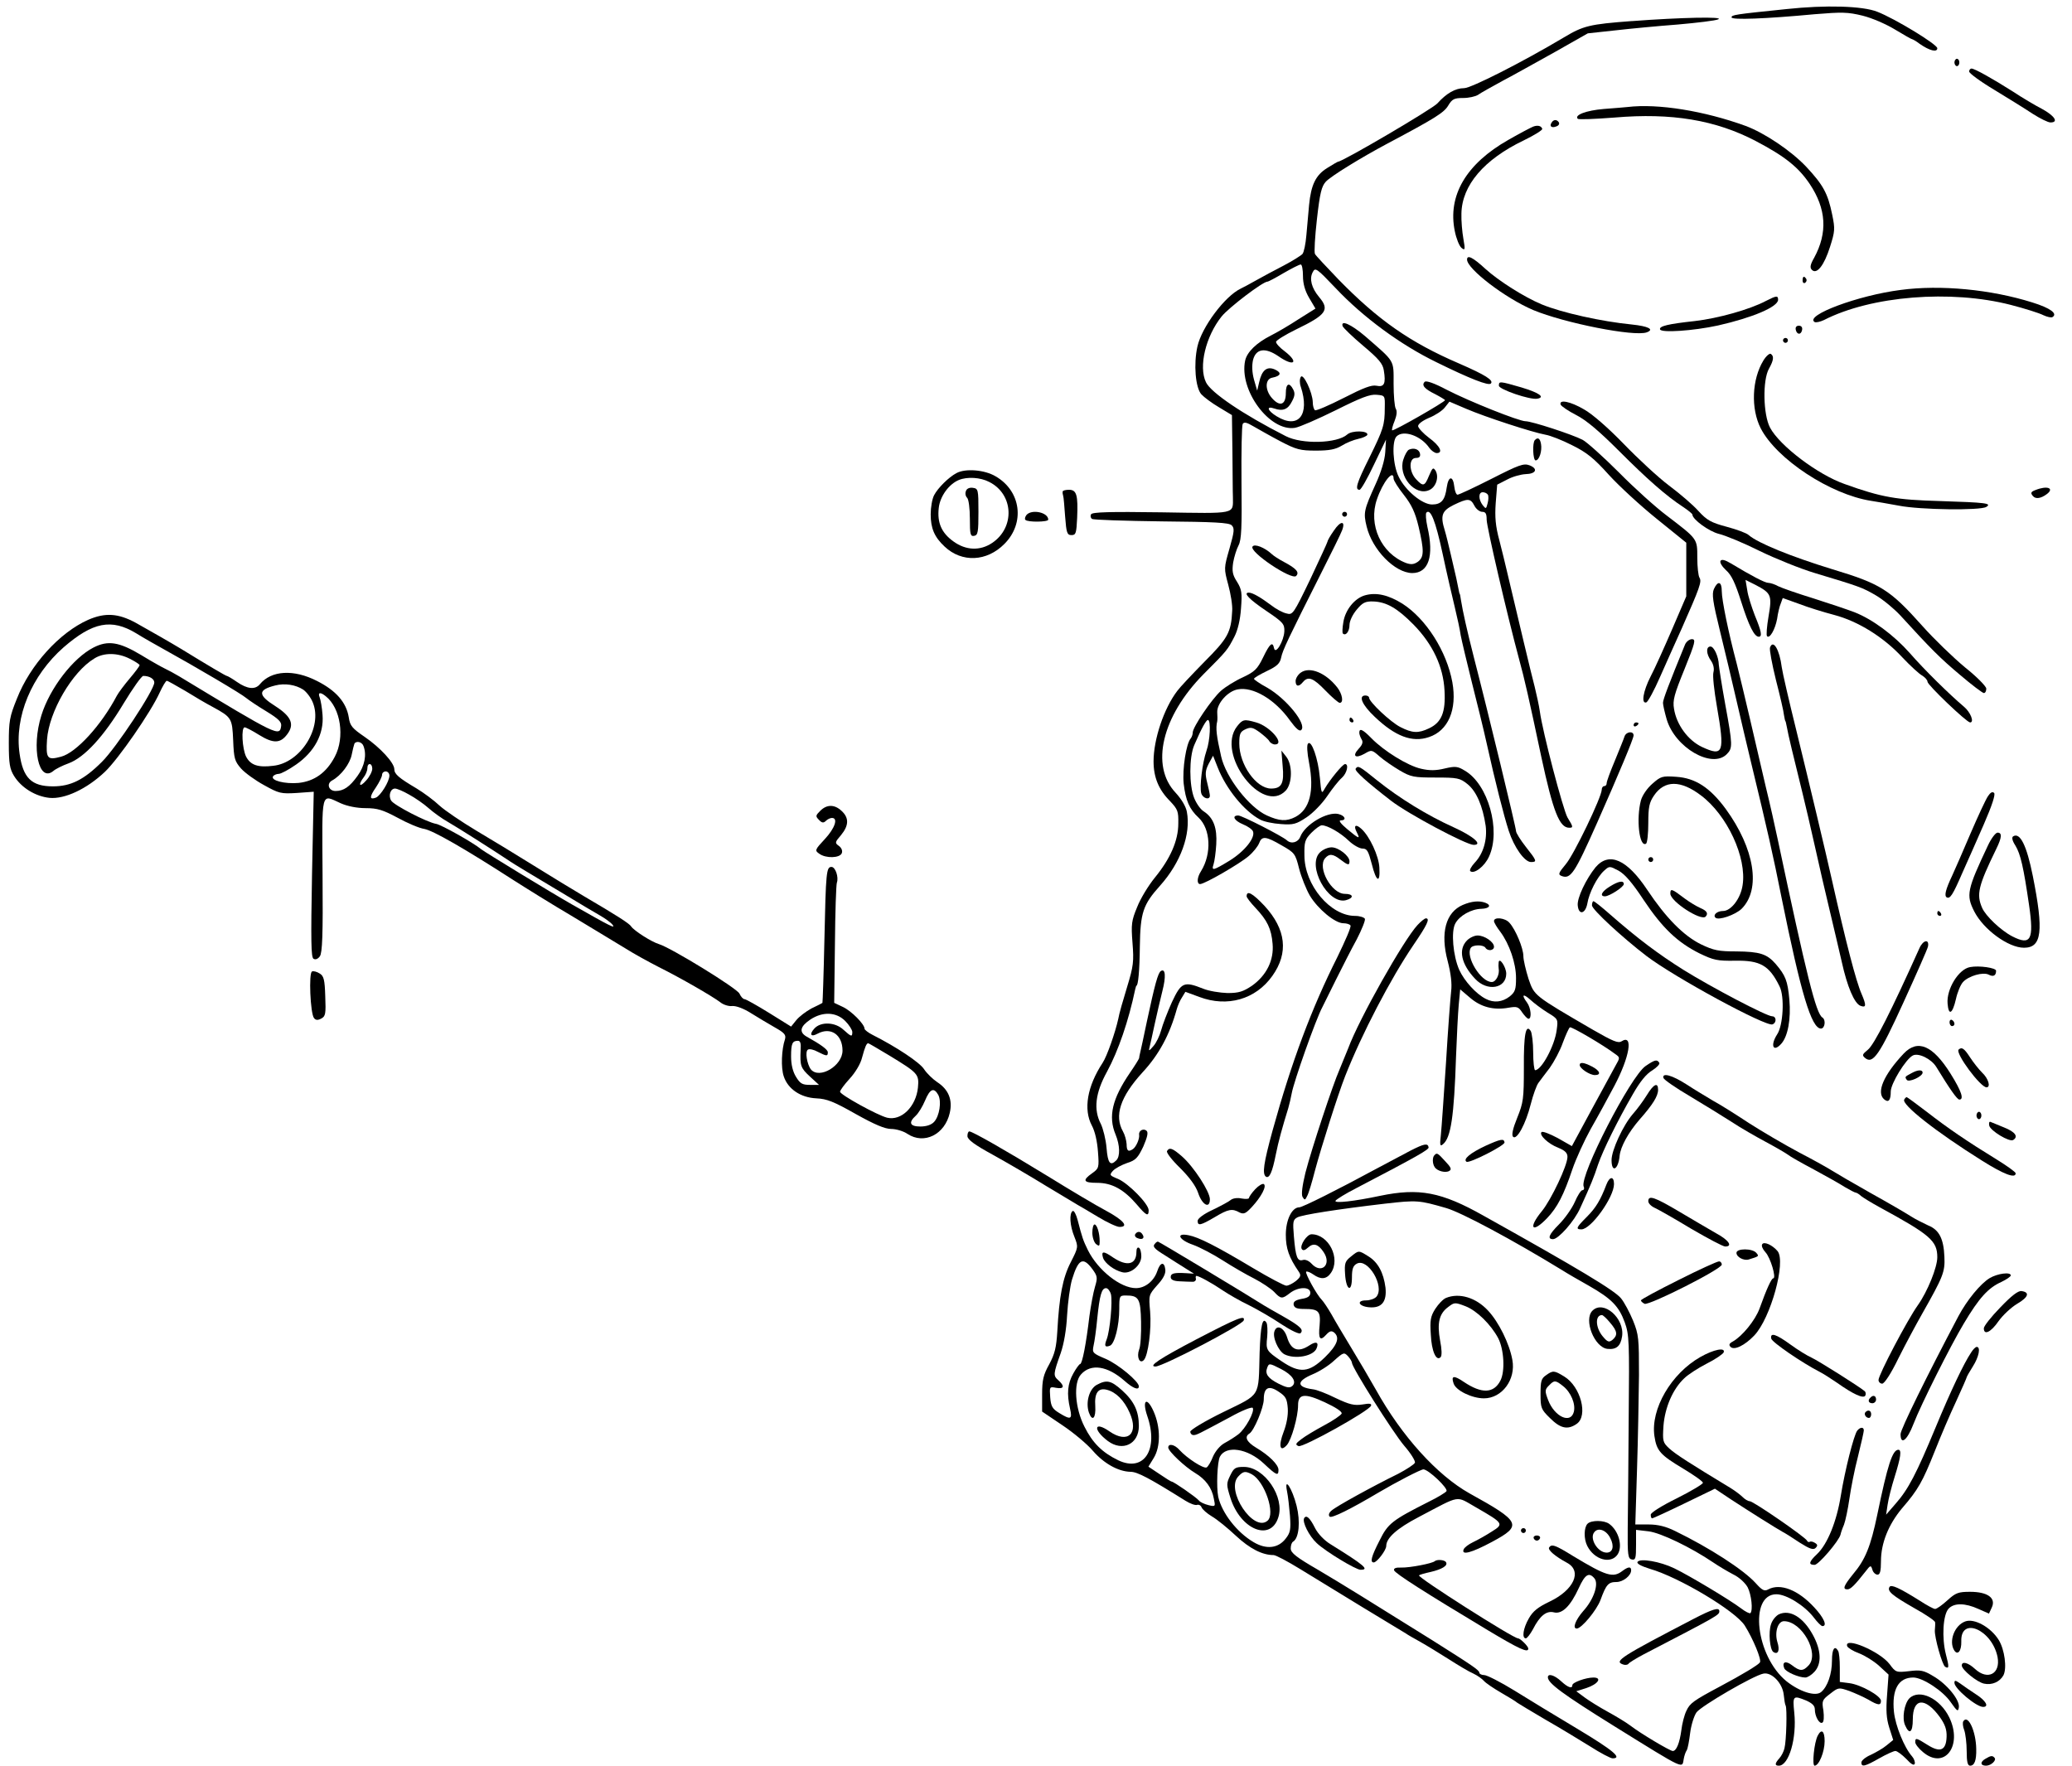 <?xml version="1.0" standalone="no"?>
<!DOCTYPE svg PUBLIC "-//W3C//DTD SVG 20010904//EN"
 "http://www.w3.org/TR/2001/REC-SVG-20010904/DTD/svg10.dtd">
<svg version="1.0" xmlns="http://www.w3.org/2000/svg"
 width="846pt" height="721pt" viewBox="0 0 846 721"
 preserveAspectRatio="xMidYMid meet">
<g transform="translate(0,721) scale(0.1,-0.1)"
fill="#000000" stroke="none">
<path d="M7295 7173 c-216 -22 -225 -24 -225 -34 0 -11 138 -6 340 13 110 9
134 9 195 -6 40 -10 97 -35 133 -57 35 -21 66 -39 69 -39 2 0 17 -8 31 -19 40
-28 72 -36 72 -18 0 16 -175 122 -245 149 -60 24 -212 28 -370 11z"/>
<path d="M6663 7124 c-173 -13 -198 -19 -278 -67 -173 -103 -379 -207 -407
-207 -36 0 -72 -21 -109 -62 -19 -22 -387 -238 -405 -238 -2 0 -23 -12 -45
-26 -47 -29 -66 -69 -74 -151 -3 -32 -8 -87 -11 -123 -3 -36 -10 -70 -16 -77
-5 -6 -40 -28 -76 -47 -37 -19 -87 -46 -112 -60 -25 -14 -54 -30 -65 -35 -64
-31 -158 -156 -176 -236 -16 -72 -8 -168 16 -195 11 -12 43 -36 72 -53 l53
-32 2 -150 c1 -82 1 -166 2 -185 0 -71 18 -67 -292 -62 -210 3 -282 1 -287 -8
-4 -7 -2 -15 4 -19 6 -4 134 -8 284 -10 215 -2 275 -5 286 -16 12 -12 11 -25
-9 -95 -23 -80 -23 -81 -5 -148 10 -37 18 -85 16 -107 -4 -87 -18 -112 -114
-208 -51 -52 -100 -104 -110 -118 -55 -72 -97 -198 -97 -288 0 -65 21 -116 67
-162 32 -34 35 -42 34 -92 0 -70 -33 -144 -96 -221 -26 -32 -59 -86 -72 -120
-23 -55 -25 -70 -19 -146 6 -76 4 -95 -22 -180 -16 -52 -33 -111 -36 -130 -12
-55 -46 -153 -64 -180 -63 -96 -79 -190 -44 -256 13 -24 22 -65 25 -107 5 -65
4 -68 -24 -88 -41 -29 -36 -39 21 -39 60 0 109 -27 162 -89 38 -45 48 -50 48
-23 0 26 -83 110 -125 128 -35 14 -36 16 -21 33 9 10 35 24 58 32 35 11 44 21
66 67 16 37 21 57 14 64 -12 12 -33 2 -31 -15 3 -16 -12 -50 -25 -59 -19 -13
-26 -8 -26 20 -1 15 -7 38 -15 52 -36 64 -11 141 79 240 68 73 112 155 141
260 4 14 13 35 21 47 l14 23 57 -21 c114 -43 230 -10 298 86 67 94 56 190 -32
286 -49 52 -73 65 -73 39 0 -5 16 -26 36 -47 48 -51 65 -85 70 -147 6 -67 -25
-129 -84 -171 -36 -24 -53 -30 -100 -30 -31 1 -76 8 -100 18 -78 31 -89 26
-127 -55 -18 -40 -38 -92 -44 -115 -6 -22 -20 -52 -32 -65 -18 -21 -20 -21
-15 -3 3 11 12 54 21 95 9 41 23 101 31 133 15 58 13 94 -6 82 -12 -7 -25 -56
-57 -205 -13 -63 -26 -122 -28 -130 -2 -8 -4 -18 -4 -21 -1 -4 -17 -30 -37
-59 -73 -107 -90 -179 -59 -253 18 -44 19 -89 3 -105 -25 -25 -35 -12 -40 51
-3 35 -14 78 -23 97 -31 59 -23 127 25 214 46 85 88 207 115 336 2 8 4 15 5
15 7 0 13 60 14 160 2 139 13 171 83 249 84 94 126 210 109 301 -4 22 -22 52
-46 78 -104 110 -56 312 114 484 97 97 98 99 126 153 14 27 24 70 27 115 5 64
3 78 -16 109 -19 29 -21 44 -16 79 4 23 14 55 22 70 12 23 14 73 12 256 -1
125 1 233 5 240 6 9 17 6 44 -10 21 -12 70 -40 110 -61 65 -34 81 -38 145 -38
55 0 80 5 105 20 19 12 49 24 68 28 19 4 36 12 37 17 3 17 -63 18 -82 1 -41
-37 -185 -41 -251 -7 -175 89 -306 178 -326 220 -31 64 -1 188 64 269 29 36
168 142 187 142 4 0 34 16 66 35 33 19 64 35 70 35 5 0 9 -21 9 -47 0 -31 8
-60 25 -89 l26 -44 -70 -44 c-38 -25 -88 -54 -112 -66 -59 -30 -97 -67 -105
-102 -26 -121 100 -291 203 -275 19 3 94 36 167 72 102 51 140 66 167 63 34
-3 34 -3 33 -53 0 -71 -6 -88 -63 -204 -52 -104 -60 -131 -40 -131 6 0 32 46
59 103 l49 102 -3 -51 c-2 -33 -17 -82 -39 -130 -48 -106 -51 -117 -37 -174
23 -95 115 -189 186 -190 67 0 90 69 62 189 -6 28 -8 54 -4 58 17 17 37 -33
66 -167 17 -80 40 -179 50 -220 10 -41 21 -92 24 -114 4 -21 24 -106 45 -190
21 -83 49 -196 61 -251 35 -158 70 -295 90 -357 22 -68 65 -128 91 -128 26 0
24 5 -21 62 -22 28 -40 57 -40 64 0 14 -115 489 -172 709 -30 118 -45 186 -53
235 -2 14 -4 25 -5 25 -1 0 -3 9 -5 20 -2 11 -6 31 -9 44 -3 14 -13 56 -22 95
-9 39 -20 84 -25 100 -19 61 -12 80 36 104 58 28 69 28 85 -3 7 -14 22 -25 32
-25 14 0 18 -8 18 -32 0 -29 84 -390 132 -568 23 -84 40 -159 91 -400 48 -223
74 -290 114 -290 17 0 17 3 -7 42 -18 32 -102 350 -113 434 -3 22 -13 67 -21
100 -13 48 -70 289 -115 479 -5 22 -18 75 -29 118 -16 59 -19 96 -15 153 l6
75 41 21 c22 12 56 21 75 22 43 1 52 22 16 36 -24 9 -43 2 -155 -55 -71 -36
-133 -65 -139 -65 -5 0 -11 14 -13 32 -5 47 -24 46 -31 -2 -7 -52 -22 -70 -60
-70 -40 0 -109 57 -136 113 -24 48 -29 145 -9 165 28 28 100 3 134 -47 8 -11
22 -21 30 -21 28 0 13 30 -31 62 -24 18 -44 40 -45 48 0 9 19 23 45 34 25 10
54 29 64 42 l19 24 68 -29 c79 -34 273 -97 324 -106 19 -3 68 -22 109 -43 59
-29 89 -53 150 -121 42 -46 130 -127 196 -180 l120 -97 0 -109 0 -110 -58
-135 c-32 -74 -71 -161 -88 -193 -30 -59 -39 -112 -17 -105 7 3 32 49 56 104
24 54 64 144 89 199 73 165 82 190 72 206 -5 8 -9 45 -9 82 0 78 2 75 -125
172 -44 33 -132 112 -195 176 -64 64 -131 124 -148 133 -42 22 -208 76 -233
76 -27 0 -230 81 -323 129 -49 26 -83 38 -89 32 -14 -14 -1 -29 44 -51 21 -11
39 -22 39 -24 0 -7 -211 -128 -216 -123 -2 2 2 19 10 38 9 23 11 40 5 50 -5 7
-9 54 -9 102 0 100 7 87 -117 195 -58 49 -100 67 -91 40 3 -7 40 -43 84 -80
63 -53 80 -73 84 -100 9 -54 2 -70 -30 -63 -20 4 -52 -8 -134 -50 -59 -30
-112 -53 -117 -50 -5 4 -9 18 -9 33 -1 40 -39 120 -49 103 -5 -8 -5 -26 0 -40
38 -115 -10 -175 -98 -121 -38 23 -45 44 -10 32 34 -12 56 -4 72 29 12 22 13
34 5 49 -16 31 -30 24 -30 -15 0 -49 -25 -57 -57 -20 -29 33 -28 78 2 83 35 7
39 20 11 33 -33 15 -54 -2 -65 -52 l-8 -34 -13 45 c-8 30 -9 57 -4 80 12 47
50 52 103 16 64 -45 87 -27 26 20 -19 14 -35 31 -35 38 0 6 37 29 82 51 124
60 138 80 94 132 -31 37 -41 75 -26 102 10 20 16 16 93 -65 113 -120 266 -232
412 -303 138 -68 213 -97 222 -87 13 13 -22 35 -130 82 -200 86 -331 178 -492
343 -49 51 -93 98 -96 104 -4 7 0 71 8 142 12 107 19 134 36 153 21 23 145 99
252 156 192 102 231 126 248 155 16 27 25 31 61 31 23 0 50 6 61 13 11 8 56
33 100 57 44 23 140 77 214 118 l134 76 111 12 c61 7 176 18 256 24 80 7 154
16 165 21 30 12 -154 8 -352 -7z m-973 -1868 c0 -8 19 -38 42 -67 32 -41 46
-71 60 -129 23 -98 23 -125 -3 -144 -16 -11 -28 -12 -48 -5 -102 39 -155 156
-119 260 24 71 68 125 68 85z m385 -66 c3 -5 3 -21 -1 -35 -6 -24 -7 -24 -20
-8 -18 24 -18 53 0 53 8 0 17 -4 21 -10z"/>
<path d="M7980 6955 c0 -8 5 -15 10 -15 6 0 10 7 10 15 0 8 -4 15 -10 15 -5 0
-10 -7 -10 -15z"/>
<path d="M8040 6918 c0 -7 46 -41 103 -75 56 -34 127 -78 157 -98 30 -19 62
-35 72 -35 35 0 17 27 -34 55 -29 15 -83 47 -119 71 -85 54 -157 94 -169 94
-6 0 -10 -6 -10 -12z"/>
<path d="M6645 6773 c-11 -1 -54 -5 -97 -8 -72 -6 -121 -25 -106 -40 4 -4 71
-1 150 5 233 20 413 -10 577 -96 120 -63 174 -107 220 -175 68 -102 74 -199
18 -302 -16 -28 -18 -40 -9 -49 20 -20 50 18 74 94 20 63 21 73 9 131 -18 88
-37 122 -107 197 -62 65 -169 137 -247 166 -168 61 -357 92 -482 77z"/>
<path d="M6335 6709 c-10 -15 1 -23 20 -15 9 3 13 10 10 16 -8 13 -22 13 -30
-1z"/>
<path d="M6260 6693 c-8 -3 -54 -27 -101 -54 -173 -98 -249 -228 -219 -373 6
-30 18 -60 27 -68 15 -12 16 -8 8 37 -5 28 -9 74 -8 103 2 115 92 221 255 299
43 21 77 42 75 47 -4 12 -18 16 -37 9z"/>
<path d="M5990 6150 c0 -38 155 -157 270 -206 127 -53 414 -110 464 -91 32 12
6 25 -62 32 -122 12 -285 48 -367 82 -72 30 -176 96 -230 145 -51 47 -75 59
-75 38z"/>
<path d="M7360 6064 c0 -8 5 -12 10 -9 6 4 8 11 5 16 -9 14 -15 11 -15 -7z"/>
<path d="M7760 6026 c-173 -22 -393 -104 -351 -131 6 -3 23 1 38 8 193 99 518
125 763 62 58 -15 118 -34 133 -42 15 -7 32 -11 37 -8 23 14 -8 37 -82 60
-169 53 -374 73 -538 51z"/>
<path d="M7210 5981 c-66 -35 -195 -71 -290 -82 -111 -12 -146 -21 -142 -34 4
-15 136 -6 237 16 141 32 245 76 245 105 0 18 -7 17 -50 -5z"/>
<path d="M7332 5864 c4 -21 22 -23 26 -1 2 10 -3 17 -13 17 -10 0 -15 -6 -13
-16z"/>
<path d="M7280 5820 c0 -5 5 -10 10 -10 6 0 10 5 10 10 0 6 -4 10 -10 10 -5 0
-10 -4 -10 -10z"/>
<path d="M7200 5738 c-47 -77 -52 -196 -11 -277 65 -126 284 -270 450 -296 20
-3 71 -12 115 -20 87 -17 332 -20 356 -5 24 15 -1 18 -190 24 -177 5 -237 15
-387 69 -110 38 -267 157 -306 231 -28 53 -31 194 -4 241 19 34 21 51 7 60 -5
3 -19 -9 -30 -27z"/>
<path d="M6120 5635 c0 -15 128 -59 157 -53 33 6 8 24 -65 46 -90 26 -92 26
-92 7z"/>
<path d="M6372 5558 c3 -7 31 -26 64 -43 41 -21 93 -65 174 -146 116 -116 193
-184 262 -229 21 -14 38 -28 38 -31 0 -20 68 -69 108 -79 26 -6 101 -37 167
-70 66 -32 168 -73 225 -90 183 -55 194 -59 249 -91 29 -17 74 -54 100 -82
126 -138 163 -175 244 -243 48 -41 92 -74 97 -74 6 0 10 8 10 18 0 9 -38 48
-87 87 -47 39 -126 115 -174 169 -133 149 -170 172 -369 232 -166 51 -302 106
-340 139 -8 8 -49 23 -90 34 -64 17 -81 27 -115 64 -22 25 -76 71 -120 104
-44 33 -127 110 -185 170 -63 65 -128 122 -162 141 -56 33 -103 42 -96 20z"/>
<path d="M6267 5413 c-11 -10 -8 -83 3 -83 15 0 27 39 22 67 -4 23 -13 29 -25
16z"/>
<path d="M5753 5374 c-7 -3 -17 -21 -23 -40 -23 -68 48 -152 106 -125 27 12
40 52 26 78 -10 16 -13 14 -27 -19 -18 -44 -24 -46 -53 -15 -30 32 -30 87 -1
87 14 0 19 5 17 17 -3 18 -24 26 -45 17z"/>
<path d="M3905 5278 c-32 -17 -76 -61 -91 -90 -8 -15 -14 -50 -14 -78 0 -57
15 -93 57 -132 70 -66 172 -62 244 11 85 85 68 216 -36 276 -45 27 -124 33
-160 13z m134 -36 c100 -50 106 -186 12 -249 -49 -33 -107 -31 -158 6 -49 35
-67 77 -60 137 5 47 41 97 82 114 34 14 88 11 124 -8z"/>
<path d="M3944 5205 c-4 -9 -2 -21 5 -28 6 -6 11 -43 11 -85 0 -65 2 -73 18
-70 15 3 17 16 17 98 0 91 -1 95 -23 98 -13 2 -25 -3 -28 -13z"/>
<path d="M8311 5209 c-19 -7 -21 -12 -11 -24 11 -14 33 -11 58 8 31 24 0 35
-47 16z"/>
<path d="M4339 5203 c-1 -5 0 -12 2 -18 2 -5 5 -44 8 -85 5 -66 8 -75 26 -75
18 0 20 8 23 70 4 93 -2 115 -33 115 -14 0 -26 -3 -26 -7z"/>
<path d="M4191 5107 c-6 -8 -8 -17 -4 -20 9 -10 93 -9 93 1 0 30 -68 44 -89
19z"/>
<path d="M5480 5110 c0 -5 5 -10 10 -10 6 0 10 5 10 10 0 6 -4 10 -10 10 -5 0
-10 -4 -10 -10z"/>
<path d="M5446 5043 c-15 -21 -26 -41 -26 -45 0 -3 -32 -72 -70 -153 -69 -143
-72 -147 -97 -140 -15 3 -43 18 -62 33 -44 33 -77 52 -92 52 -25 0 2 -28 72
-75 68 -46 74 -53 73 -83 -2 -40 -36 -97 -42 -69 -6 29 -17 20 -45 -38 -23
-47 -34 -58 -83 -81 -31 -14 -71 -39 -89 -55 -37 -33 -115 -148 -115 -170 0
-8 -4 -19 -8 -24 -19 -21 -35 -126 -29 -185 8 -68 23 -104 61 -139 49 -46 54
-147 10 -218 -17 -26 -18 -53 -4 -53 19 0 162 83 198 114 19 16 38 40 43 53
11 30 27 29 92 -9 53 -30 56 -34 71 -94 9 -35 29 -85 44 -111 33 -55 103 -113
137 -113 13 0 26 -4 29 -9 4 -5 -21 -62 -53 -128 -106 -211 -187 -427 -265
-709 -37 -135 -43 -178 -27 -189 14 -8 26 19 40 90 11 55 26 109 51 190 5 17
11 44 14 60 8 47 99 304 125 352 5 10 30 61 56 113 26 52 64 127 85 165 20 39
35 76 33 83 -3 6 -21 12 -40 12 -101 0 -207 126 -207 247 -1 55 2 65 28 92 17
17 36 31 43 31 23 0 76 -30 111 -64 18 -17 43 -31 55 -31 19 0 24 -10 38 -63
18 -73 35 -82 31 -15 -2 47 -40 129 -74 159 -23 21 -33 13 -18 -15 15 -29 9
-27 -40 14 -25 21 -36 35 -26 35 25 0 19 19 -9 26 -46 11 -137 -43 -156 -93
-9 -23 -37 -31 -55 -14 -19 17 -183 101 -198 101 -28 0 -17 -21 19 -36 20 -8
38 -21 41 -29 10 -26 -34 -81 -95 -119 -69 -42 -75 -43 -66 -15 4 12 9 48 11
81 4 67 -11 108 -50 134 -14 8 -31 33 -40 55 -21 52 -21 167 0 216 31 72 49
103 56 103 13 0 9 -85 -6 -126 -17 -50 -29 -148 -21 -174 7 -21 35 -28 35 -9
0 5 -5 30 -11 53 -9 36 -8 49 6 77 l18 33 19 -48 c34 -87 108 -178 172 -212
15 -9 54 -17 86 -19 51 -4 63 0 104 27 26 17 64 56 85 87 21 31 48 65 60 75
21 19 29 56 13 56 -10 0 -62 -64 -83 -100 -13 -24 -14 -21 -20 45 -7 77 -34
154 -48 139 -6 -5 -4 -38 4 -79 22 -115 3 -190 -56 -221 -37 -19 -65 -17 -116
6 -73 33 -168 156 -187 241 -19 84 -23 115 -16 144 1 6 1 22 0 36 -2 36 43 87
84 94 62 12 152 -41 213 -127 25 -34 39 -46 46 -39 24 24 -61 128 -139 173
-30 16 -54 33 -54 36 0 4 24 18 53 32 42 20 53 31 58 55 6 30 28 76 165 348
41 81 79 158 84 172 15 40 -7 39 -34 -2z"/>
<path d="M5114 4978 c-14 -22 160 -138 178 -120 15 15 0 31 -49 57 -21 11 -44
26 -51 33 -28 26 -70 43 -78 30z"/>
<path d="M7025 4920 c-4 -7 6 -23 22 -38 23 -20 38 -53 62 -128 32 -101 54
-144 72 -144 15 0 11 22 -16 87 -13 34 -28 80 -31 103 l-7 42 40 -20 c65 -34
69 -42 54 -129 -7 -41 -10 -78 -6 -81 11 -11 33 28 41 71 3 23 10 52 15 63 l8
22 67 -24 c36 -14 101 -34 143 -45 98 -26 201 -90 278 -173 33 -35 70 -69 82
-75 11 -7 21 -18 21 -25 0 -13 160 -166 174 -166 18 0 2 42 -26 65 -57 48
-161 150 -221 219 -64 72 -151 137 -225 166 -26 10 -100 35 -166 56 -65 20
-131 43 -145 50 -14 8 -33 14 -41 14 -14 0 -69 29 -152 79 -25 15 -38 18 -43
11z"/>
<path d="M6998 4805 c-9 -21 -5 -51 25 -173 20 -81 50 -208 67 -282 17 -74 44
-189 60 -255 67 -277 90 -379 124 -550 79 -390 122 -535 161 -535 16 0 21 35
6 45 -26 15 -65 173 -182 725 -11 52 -33 151 -50 220 -16 69 -45 193 -64 275
-19 83 -44 184 -54 225 -34 128 -61 260 -61 296 0 40 -16 44 -32 9z"/>
<path d="M5573 4779 c-42 -12 -80 -59 -88 -109 -4 -23 -5 -44 -2 -47 12 -11
27 9 27 35 0 16 13 43 29 62 24 29 35 35 68 34 54 -2 98 -27 165 -95 78 -80
121 -171 126 -269 5 -88 -12 -130 -63 -154 -44 -21 -68 -20 -117 5 -40 20
-128 103 -128 120 0 5 -7 9 -15 9 -30 0 -14 -38 38 -87 84 -80 153 -106 221
-83 79 26 116 112 96 224 -23 126 -107 259 -204 321 -58 36 -107 47 -153 34z"/>
<path d="M360 4679 c-117 -52 -237 -184 -291 -322 -30 -74 -33 -92 -33 -182 0
-84 4 -105 21 -133 30 -49 88 -84 145 -90 62 -6 152 36 226 106 55 52 188 244
224 324 12 26 25 48 29 48 4 0 37 -19 75 -41 37 -23 88 -53 113 -66 77 -42 79
-46 83 -136 3 -74 6 -85 32 -115 16 -18 59 -49 94 -68 61 -34 69 -36 134 -32
l69 5 -7 -337 c-5 -271 -4 -339 6 -345 8 -5 18 -1 26 10 10 14 13 86 11 331
-2 353 -8 331 74 294 27 -12 66 -20 102 -20 48 0 70 -7 130 -39 40 -22 89 -43
110 -46 36 -7 162 -79 362 -208 50 -32 159 -100 244 -150 84 -51 181 -109 215
-130 33 -21 95 -55 136 -76 90 -45 215 -117 250 -143 13 -11 36 -18 50 -16 16
1 46 -10 76 -29 27 -17 71 -43 97 -58 41 -23 47 -31 42 -49 -14 -41 -17 -116
-5 -151 17 -52 69 -87 133 -90 43 -2 71 -13 161 -64 77 -43 119 -61 145 -61
20 0 50 -9 66 -20 68 -45 153 -3 173 86 12 53 -5 95 -51 125 -18 12 -43 36
-54 53 -18 28 -113 91 -210 140 -18 9 -33 21 -33 25 0 19 -54 73 -88 89 l-36
17 3 239 c1 131 5 245 8 252 8 22 -6 64 -22 64 -21 0 -23 -20 -29 -299 -3
-140 -7 -255 -8 -256 -2 -2 -22 -12 -45 -23 -22 -12 -50 -33 -62 -48 l-21 -26
-90 56 c-50 31 -95 56 -100 56 -6 0 -15 10 -21 23 -11 22 -279 187 -329 202
-30 9 -102 55 -113 72 -7 12 -61 46 -192 123 -44 26 -136 82 -205 125 -69 43
-174 107 -235 143 -60 36 -128 82 -150 102 -22 21 -65 53 -95 71 -71 42 -90
58 -90 78 0 26 -57 88 -121 132 -51 35 -60 45 -65 80 -10 61 -52 109 -129 148
-95 49 -187 44 -234 -13 -19 -23 -51 -20 -93 9 -20 14 -39 25 -42 25 -4 0 -72
40 -186 110 -43 26 -132 77 -186 107 -72 39 -125 42 -194 12z m196 -55 c32
-20 82 -48 109 -63 139 -77 322 -185 340 -201 11 -9 48 -34 83 -55 49 -30 62
-43 60 -59 -6 -45 -13 -42 -416 202 -20 12 -46 26 -57 31 -11 5 -56 30 -100
57 -89 53 -134 60 -193 30 -84 -43 -179 -167 -213 -277 -42 -133 -11 -277 49
-227 9 8 37 22 62 31 65 24 144 110 225 245 37 61 73 112 80 112 25 0 45 -12
45 -27 0 -31 -156 -267 -214 -324 -74 -74 -128 -100 -200 -100 -87 0 -122 34
-136 133 -22 151 49 320 180 435 119 103 195 118 296 57z m-26 -104 c22 -11
40 -23 40 -26 0 -4 -18 -28 -40 -54 -22 -26 -46 -58 -53 -71 -63 -120 -166
-233 -228 -249 -56 -15 -62 -8 -57 70 8 114 103 277 193 331 39 25 96 24 145
-1z m708 -126 c13 -9 31 -32 39 -52 42 -101 -49 -247 -161 -259 -63 -8 -93 3
-111 37 -16 32 -21 120 -6 120 5 0 32 -14 59 -31 58 -36 87 -35 115 3 30 40
17 72 -48 114 -73 46 -73 67 -1 85 39 10 83 3 114 -17z m92 -27 c61 -48 79
-168 37 -247 -34 -65 -83 -100 -148 -107 -56 -5 -115 10 -104 27 3 5 14 10 23
10 9 0 41 17 71 38 75 52 114 125 108 202 -2 30 -8 63 -12 73 -8 20 3 22 25 4z
m154 -203 c14 -36 5 -82 -24 -122 -32 -45 -57 -62 -90 -62 -28 0 -38 30 -14
43 37 20 73 69 80 105 4 20 9 40 11 45 7 13 31 8 37 -9z m36 -93 c0 -11 -11
-33 -25 -48 -26 -30 -35 -20 -10 13 8 10 15 27 15 37 0 24 20 22 20 -2z m70
-28 c0 -24 -36 -82 -55 -90 -27 -10 -27 3 0 42 14 21 25 44 25 51 0 8 7 14 15
14 8 0 15 -8 15 -17z m81 -78 c24 -13 60 -38 79 -55 19 -17 55 -43 80 -57 40
-23 175 -109 240 -152 14 -10 50 -32 80 -50 30 -18 102 -61 160 -96 58 -35
121 -73 141 -84 19 -11 42 -27 50 -37 14 -18 -8 -7 -166 83 -81 46 -355 213
-370 225 -31 26 -164 101 -185 104 -36 6 -172 76 -183 95 -12 20 -3 49 16 49
8 0 34 -11 58 -25z m1780 -924 c16 -16 29 -37 29 -45 0 -21 -4 -20 -36 9 -34
32 -93 34 -119 5 -22 -24 -14 -36 13 -21 54 29 102 -4 102 -69 0 -62 -94 -118
-129 -77 -16 21 -25 74 -12 81 6 4 24 0 40 -9 36 -18 41 -19 41 -2 0 11 -27
31 -88 65 -30 18 -25 41 17 69 50 33 105 31 142 -6z m-182 -118 c-3 -65 0 -74
38 -109 l37 -34 -37 0 c-31 0 -40 5 -57 33 -13 21 -20 50 -20 83 0 53 5 64 28
64 10 0 13 -11 11 -37z m362 -23 c118 -72 122 -76 117 -131 -8 -78 -68 -137
-126 -123 -40 10 -192 94 -192 106 0 6 18 30 39 53 23 25 45 61 51 87 12 44
18 58 25 58 2 0 41 -23 86 -50z m200 -161 c14 -27 5 -86 -17 -110 -11 -12 -31
-19 -56 -19 -43 0 -50 16 -19 44 11 10 28 38 38 62 20 48 36 55 54 23z"/>
<path d="M6880 4578 c-65 -159 -90 -224 -90 -238 0 -9 7 -39 15 -67 34 -116
185 -203 245 -143 25 25 25 36 -6 205 -14 77 -25 149 -26 160 -1 34 -20 75
-34 75 -19 0 -18 -30 2 -58 10 -14 14 -33 10 -47 -4 -14 3 -76 14 -139 33
-190 27 -207 -61 -166 -57 27 -104 91 -114 156 -6 34 1 59 43 162 44 109 47
122 30 122 -10 0 -23 -10 -28 -22z"/>
<path d="M7227 4566 c-3 -8 8 -67 24 -132 17 -66 32 -130 33 -144 2 -14 5 -25
6 -25 1 0 3 -11 6 -25 4 -25 27 -121 64 -270 10 -41 33 -138 50 -215 17 -77
44 -194 60 -260 16 -66 38 -162 50 -213 22 -100 51 -169 76 -179 24 -9 25 1 5
48 -23 52 -64 211 -122 469 -22 99 -93 397 -144 605 -30 121 -57 238 -60 260
-9 72 -35 116 -48 81z"/>
<path d="M5312 4464 c-12 -8 -22 -24 -22 -35 0 -23 13 -25 30 -4 21 25 42 17
92 -35 26 -27 53 -50 58 -50 17 0 11 36 -10 63 -47 60 -112 86 -148 61z"/>
<path d="M5510 4270 c0 -5 5 -10 11 -10 5 0 7 5 4 10 -3 6 -8 10 -11 10 -2 0
-4 -4 -4 -10z"/>
<path d="M5051 4244 c-88 -112 104 -364 199 -262 27 29 28 106 1 139 l-19 24
5 -62 c7 -72 -4 -93 -47 -93 -61 0 -130 98 -130 184 0 40 4 48 25 58 22 10 30
8 58 -12 17 -13 36 -29 40 -37 4 -7 15 -13 22 -13 44 0 -19 74 -76 90 -49 14
-55 13 -78 -16z"/>
<path d="M6670 4249 c0 -5 5 -7 10 -4 6 3 10 8 10 11 0 2 -4 4 -10 4 -5 0 -10
-5 -10 -11z"/>
<path d="M5550 4218 c0 -7 5 -20 10 -28 6 -10 3 -21 -12 -37 -28 -30 -15 -42
23 -21 29 17 30 17 62 -11 17 -15 55 -41 82 -57 46 -27 58 -29 147 -29 89 0
99 -2 130 -27 36 -29 62 -89 74 -170 7 -56 -9 -113 -44 -150 -14 -15 -23 -31
-19 -35 15 -14 59 19 77 60 49 107 -4 295 -99 350 -29 18 -39 19 -82 9 -36 -9
-63 -9 -97 -1 -54 12 -151 72 -202 124 -36 37 -50 43 -50 23z"/>
<path d="M6633 4203 c-3 -10 -21 -54 -39 -98 -19 -45 -34 -86 -34 -93 0 -7 -4
-12 -10 -12 -5 0 -10 -6 -10 -14 0 -30 -114 -267 -147 -305 -30 -36 -32 -42
-17 -48 37 -14 53 10 145 217 89 201 149 344 149 357 0 19 -30 16 -37 -4z"/>
<path d="M5535 4071 c-5 -9 48 -56 145 -131 70 -54 307 -180 337 -180 39 0 -1
35 -80 71 -109 49 -224 120 -315 193 -73 59 -77 61 -87 47z"/>
<path d="M6747 4010 c-21 -18 -41 -47 -47 -68 -20 -75 -7 -194 21 -177 5 4 9
41 9 84 0 65 4 84 23 112 43 64 109 64 192 1 107 -80 188 -254 170 -367 -8
-54 -47 -105 -80 -105 -24 0 -42 -16 -31 -27 12 -13 81 11 107 36 80 80 53
246 -65 408 -64 87 -124 126 -202 131 -57 4 -63 2 -97 -28z"/>
<path d="M8117 3959 c-9 -13 -41 -82 -72 -154 -30 -71 -64 -148 -74 -170 -27
-57 -33 -82 -23 -89 14 -8 25 9 64 99 20 44 59 133 88 199 34 78 48 122 42
128 -7 7 -15 2 -25 -13z"/>
<path d="M3349 3899 c-19 -19 -20 -22 -5 -37 12 -13 19 -13 28 -4 7 7 18 12
25 12 26 0 12 -42 -29 -86 -41 -44 -42 -47 -23 -60 27 -20 84 -18 92 2 4 10
-1 22 -12 30 -17 12 -16 15 9 44 32 39 33 70 3 98 -29 28 -61 28 -88 1z"/>
<path d="M8117 3758 c-86 -182 -90 -203 -56 -270 38 -74 139 -148 203 -148 73
0 81 67 36 293 -25 125 -52 179 -80 162 -7 -4 -4 -18 9 -38 21 -35 33 -87 56
-245 20 -139 7 -164 -68 -126 -47 24 -110 84 -124 117 -24 55 -16 89 58 241
23 47 24 66 5 66 -8 0 -26 -24 -39 -52z"/>
<path d="M5389 3729 c-54 -54 33 -213 106 -195 34 9 32 26 -4 26 -54 0 -113
106 -81 145 17 20 32 19 63 -5 30 -23 37 -25 37 -7 0 22 -45 57 -73 57 -15 0
-36 -9 -48 -21z"/>
<path d="M6730 3700 c0 -5 5 -10 10 -10 6 0 10 5 10 10 0 6 -4 10 -10 10 -5 0
-10 -4 -10 -10z"/>
<path d="M6515 3669 c-39 -48 -77 -127 -73 -157 4 -40 31 -34 39 8 7 44 40
109 69 135 21 19 22 19 58 0 26 -14 57 -50 103 -120 77 -115 138 -173 228
-218 58 -28 73 -31 145 -30 103 2 140 -19 182 -105 21 -41 15 -159 -10 -196
-29 -45 -16 -75 17 -38 27 30 40 101 33 180 -7 78 -16 99 -56 146 -36 41 -65
50 -160 51 -73 0 -93 4 -145 29 -71 35 -143 108 -219 222 -83 125 -156 157
-211 93z"/>
<path d="M6573 3590 c-33 -20 -43 -40 -20 -40 18 0 77 38 77 50 0 16 -22 12
-57 -10z"/>
<path d="M6820 3561 c0 -32 125 -113 144 -94 12 13 5 24 -21 35 -16 7 -44 24
-63 38 -55 42 -60 43 -60 21z"/>
<path d="M5973 3515 c-70 -30 -93 -114 -62 -230 13 -50 18 -92 14 -123 -3 -26
-13 -157 -21 -292 -9 -135 -18 -267 -21 -295 -5 -42 -3 -48 9 -37 32 26 45
113 53 357 3 83 8 178 11 212 l6 63 40 -34 c44 -38 96 -52 157 -41 35 6 41 4
56 -19 10 -14 21 -26 26 -26 14 0 10 44 -6 66 -24 32 -17 39 13 12 15 -14 47
-38 71 -53 43 -26 43 -27 37 -71 -8 -64 -62 -164 -88 -164 -4 0 -8 33 -8 73 0
39 -5 79 -10 87 -20 31 -29 -14 -28 -150 0 -126 -2 -142 -27 -204 -18 -44 -24
-71 -17 -78 15 -15 52 53 72 133 10 39 24 78 32 88 7 10 28 37 46 61 17 24 42
70 53 102 12 32 25 61 29 63 6 4 136 -72 185 -109 20 -14 20 -15 1 -48 -10
-18 -54 -99 -98 -180 l-80 -148 -58 33 c-32 17 -62 29 -66 24 -11 -11 27 -48
69 -64 27 -11 37 -21 37 -37 0 -35 -66 -174 -104 -221 -58 -70 -41 -94 21 -29
42 44 68 95 103 199 15 44 49 118 75 165 27 47 70 126 96 175 63 119 79 214
30 183 -14 -9 -35 0 -117 47 -244 142 -239 139 -263 208 -11 35 -21 77 -21 93
0 32 -32 109 -57 136 -17 20 -63 25 -63 7 0 -6 12 -26 26 -44 37 -50 64 -128
64 -189 0 -47 -4 -57 -26 -75 -30 -23 -64 -27 -97 -10 -40 20 -88 73 -109 119
-25 57 -34 156 -16 189 17 32 65 59 106 60 34 1 43 15 16 25 -25 9 -56 6 -91
-9z"/>
<path d="M6500 3513 c0 -17 125 -132 223 -207 116 -88 487 -289 514 -279 18 7
16 33 -1 33 -23 0 -249 119 -363 190 -102 64 -187 128 -299 226 -34 30 -64 54
-68 54 -3 0 -6 -8 -6 -17z"/>
<path d="M7910 3480 c0 -5 5 -10 11 -10 5 0 7 5 4 10 -3 6 -8 10 -11 10 -2 0
-4 -4 -4 -10z"/>
<path d="M5788 3433 c-57 -61 -239 -384 -283 -503 -10 -25 -26 -64 -36 -88
-27 -61 -114 -324 -139 -421 -13 -54 -17 -87 -12 -98 9 -15 11 -14 19 3 6 10
20 57 32 104 26 97 94 311 123 385 68 173 186 399 279 536 56 82 69 109 51
109 -5 0 -20 -12 -34 -27z"/>
<path d="M5990 3370 c-37 -37 -24 -97 33 -157 49 -53 127 -40 127 21 0 27 -29
70 -31 46 -1 -8 -1 -19 0 -24 5 -25 -11 -56 -28 -56 -45 0 -108 104 -86 139 8
14 52 14 60 1 9 -15 35 -12 35 4 0 20 -39 46 -67 46 -13 0 -32 -9 -43 -20z"/>
<path d="M7837 3338 c-114 -254 -185 -395 -211 -415 -22 -18 -24 -22 -11 -33
32 -27 59 12 157 227 53 116 98 218 100 228 6 32 -20 27 -35 -7z"/>
<path d="M8044 3261 c-47 -8 -97 -90 -92 -149 4 -51 20 -43 34 18 6 28 19 59
29 70 23 25 82 42 105 30 19 -10 30 -4 30 16 0 12 -69 22 -106 15z"/>
<path d="M1274 3243 c-14 -5 -7 -171 8 -190 7 -9 15 -10 30 -2 17 9 19 19 16
91 -2 68 -6 83 -23 93 -11 7 -25 11 -31 8z"/>
<path d="M7960 3036 c0 -9 5 -16 10 -16 6 0 10 4 10 9 0 6 -4 13 -10 16 -5 3
-10 -1 -10 -9z"/>
<path d="M7773 2908 c-82 -87 -113 -159 -80 -187 18 -15 27 -4 27 32 0 32 61
132 90 147 23 12 76 -14 96 -47 55 -90 85 -133 94 -133 20 0 9 34 -36 106 -72
115 -134 142 -191 82z"/>
<path d="M7997 2924 c-14 -15 89 -154 114 -154 18 0 8 36 -18 60 -14 14 -36
42 -49 62 -24 37 -34 44 -47 32z"/>
<path d="M6719 2857 c-61 -41 -270 -448 -253 -492 4 -8 1 -15 -5 -15 -6 0 -20
-22 -31 -48 -12 -27 -41 -68 -65 -92 -40 -40 -49 -60 -24 -60 22 0 87 73 111
127 44 96 56 126 73 178 20 58 79 178 142 287 29 51 55 83 79 97 19 12 32 26
29 31 -9 15 -18 13 -56 -13z"/>
<path d="M6450 2861 c0 -14 41 -41 62 -41 27 0 21 18 -12 35 -33 17 -50 19
-50 6z"/>
<path d="M7805 2828 c-28 -15 -28 -15 -20 -27 7 -13 65 13 65 29 0 13 -20 12
-45 -2z"/>
<path d="M6792 2808 c2 -7 51 -41 109 -75 57 -34 133 -81 169 -104 36 -24 99
-60 140 -82 41 -22 82 -46 90 -52 8 -7 56 -34 105 -60 50 -27 107 -59 127 -72
21 -12 41 -23 45 -23 3 0 14 -6 22 -14 9 -7 43 -28 76 -46 206 -112 235 -137
235 -204 0 -41 -40 -140 -79 -195 -43 -60 -161 -285 -161 -306 0 -8 7 -15 15
-15 9 0 36 41 66 103 28 56 72 138 97 182 86 152 94 171 91 233 -3 73 -21 110
-66 128 -19 9 -52 25 -72 38 -20 13 -94 56 -166 96 -71 40 -141 81 -155 90
-14 9 -74 43 -134 74 -60 32 -152 86 -205 120 -53 35 -118 76 -146 91 -27 16
-77 46 -109 67 -59 38 -101 49 -94 26z"/>
<path d="M6724 2738 c-15 -24 -40 -58 -57 -77 -40 -46 -87 -148 -87 -188 0
-55 28 -39 33 18 4 37 36 95 81 147 54 61 76 96 76 122 0 32 -18 24 -46 -22z"/>
<path d="M7775 2720 c-12 -20 130 -132 317 -249 89 -56 138 -75 138 -52 0 5
-35 30 -77 56 -119 73 -200 128 -286 195 -43 33 -80 60 -82 60 -2 0 -7 -4 -10
-10z"/>
<path d="M8070 2655 c0 -8 5 -15 10 -15 6 0 10 7 10 15 0 8 -4 15 -10 15 -5 0
-10 -7 -10 -15z"/>
<path d="M8122 2614 c4 -21 83 -69 98 -59 22 14 8 33 -37 51 -27 11 -52 21
-56 23 -5 2 -7 -5 -5 -15z"/>
<path d="M3950 2571 c0 -14 28 -35 103 -76 56 -31 154 -88 217 -127 63 -38
122 -73 130 -78 8 -4 46 -27 83 -49 38 -23 77 -41 88 -41 39 0 17 27 -53 65
-40 21 -149 86 -243 144 -168 103 -303 180 -317 181 -5 0 -8 -9 -8 -19z"/>
<path d="M6065 2531 c-62 -29 -93 -55 -77 -65 12 -7 156 66 155 79 -2 17 -16
14 -78 -14z"/>
<path d="M5760 2512 c-30 -16 -89 -47 -130 -69 -168 -91 -312 -163 -325 -163
-30 0 -55 -51 -55 -112 0 -56 13 -93 53 -151 10 -15 8 -21 -12 -38 -13 -10
-30 -19 -39 -19 -8 0 -69 32 -136 72 -152 91 -222 126 -263 134 -54 11 -40
-19 18 -39 28 -10 83 -39 122 -64 39 -25 96 -58 128 -74 31 -16 68 -41 81 -54
28 -30 33 -30 65 -5 34 26 83 27 83 1 0 -14 -10 -21 -36 -25 -26 -5 -34 -12
-32 -24 3 -13 14 -17 43 -17 59 0 68 -9 63 -67 -6 -56 2 -66 27 -38 14 15 21
17 32 9 25 -21 13 -52 -37 -101 -66 -64 -103 -67 -178 -16 -62 42 -64 45 -58
99 2 25 1 51 -3 58 -16 25 -24 -10 -28 -123 -5 -185 7 -166 -148 -242 -76 -37
-135 -73 -135 -80 0 -8 6 -14 13 -14 13 0 18 3 149 73 50 28 89 43 93 38 9
-15 -30 -86 -59 -108 -13 -10 -38 -26 -55 -35 -19 -10 -38 -33 -48 -55 -8 -21
-20 -41 -26 -45 -12 -7 -80 37 -111 71 -20 23 -46 28 -46 10 0 -15 68 -79 110
-104 42 -25 68 -60 76 -104 7 -33 7 -34 -22 -27 -16 4 -34 12 -39 19 -12 14
-103 77 -111 77 -3 0 -25 14 -50 31 l-45 30 22 36 c28 46 28 125 -1 190 -27
61 -48 47 -26 -18 48 -138 -13 -232 -118 -182 -66 32 -105 71 -138 137 -39 76
-46 180 -14 214 40 45 108 35 178 -27 35 -31 58 -39 58 -22 0 20 -84 90 -135
112 -54 23 -56 25 -50 54 4 17 11 66 15 110 10 97 18 125 36 125 7 0 16 -11
20 -25 7 -30 -4 -148 -17 -183 -11 -28 -8 -35 13 -27 19 7 38 82 38 150 0 52
1 55 26 55 54 0 61 -12 63 -108 1 -48 -2 -100 -8 -113 -11 -30 2 -60 19 -43
18 18 32 127 26 198 -6 68 -6 68 29 108 25 27 35 47 33 64 -4 34 -21 30 -33
-7 -14 -41 -50 -69 -87 -69 -63 0 -155 73 -196 155 -20 41 -23 50 -42 123 -6
23 -15 40 -20 37 -15 -9 -12 -60 7 -106 16 -41 16 -42 -15 -103 -33 -64 -47
-138 -55 -283 -4 -65 -10 -91 -33 -134 -24 -43 -29 -64 -29 -123 l0 -70 83
-56 c45 -30 101 -77 124 -104 45 -52 104 -85 154 -86 28 0 77 -26 224 -118 19
-12 41 -20 48 -17 7 2 15 -2 18 -10 3 -8 22 -25 42 -37 21 -12 65 -48 98 -79
57 -53 108 -79 154 -79 9 0 58 -26 110 -58 52 -32 167 -102 255 -156 88 -53
167 -101 175 -106 8 -6 35 -21 60 -35 25 -14 77 -46 115 -70 39 -25 84 -52
101 -59 17 -8 36 -22 43 -30 8 -9 39 -30 70 -48 31 -18 61 -36 66 -41 6 -4 57
-35 115 -69 58 -33 140 -83 182 -109 42 -27 84 -49 92 -49 42 0 2 33 -141 119
-87 52 -204 123 -260 158 -57 35 -112 63 -123 63 -11 0 -20 5 -20 10 0 10 -30
30 -190 131 -261 163 -369 230 -467 288 -90 52 -113 70 -113 88 0 12 4 25 10
28 24 15 30 82 14 146 -18 72 -52 123 -39 59 4 -19 9 -64 12 -100 4 -56 1 -69
-17 -92 -31 -41 -80 -46 -132 -15 -68 40 -129 119 -144 185 -8 40 -4 143 7
164 25 47 113 34 179 -28 52 -49 60 -52 60 -26 0 21 -38 59 -92 91 -38 23 -48
44 -27 57 19 11 59 107 59 140 0 48 20 59 61 31 29 -19 34 -29 37 -68 2 -28
-5 -65 -17 -96 -22 -57 -15 -85 13 -54 19 21 46 116 46 163 0 47 27 50 109 12
45 -21 71 -38 69 -46 -3 -7 -35 -29 -71 -48 -37 -20 -79 -45 -94 -57 -24 -18
-25 -22 -11 -28 18 -7 289 144 296 165 3 9 -6 10 -35 5 -33 -5 -52 -1 -109 26
-38 19 -80 35 -94 36 -67 9 -67 33 -1 61 27 11 67 36 88 56 38 34 41 35 57 18
9 -10 16 -22 16 -27 0 -19 168 -285 213 -338 27 -31 47 -63 44 -70 -3 -7 -34
-27 -68 -45 -106 -52 -253 -133 -272 -150 -11 -9 -14 -19 -8 -25 8 -8 88 32
199 98 73 43 173 95 184 95 21 -1 101 -77 94 -89 -4 -6 -37 -26 -74 -44 -148
-75 -165 -88 -199 -157 -34 -66 -40 -90 -24 -90 13 0 51 50 51 67 0 33 44 72
132 118 177 93 149 88 236 39 111 -64 113 -67 63 -98 -23 -15 -57 -34 -76 -43
-19 -9 -36 -22 -39 -30 -10 -25 32 -14 116 31 125 67 118 82 -92 198 -132 74
-277 234 -382 423 -25 44 -70 121 -100 170 -30 50 -67 111 -81 137 -15 26 -33
53 -40 60 -21 21 -69 109 -64 115 3 3 16 -2 29 -11 31 -22 54 -20 72 6 41 59
-9 158 -79 158 -19 0 -49 -46 -40 -60 5 -8 13 -6 26 6 22 20 42 14 64 -20 33
-50 -10 -90 -50 -46 -11 12 -26 18 -35 15 -23 -7 -30 12 -37 96 -5 60 -4 68
14 78 22 11 162 33 358 56 131 15 139 14 250 -18 62 -18 268 -128 474 -254 20
-13 69 -41 108 -63 93 -53 123 -84 147 -150 18 -50 19 -79 16 -385 -1 -181 -3
-386 -4 -455 -1 -111 1 -125 17 -128 15 -3 17 5 17 59 l0 62 51 -6 c50 -6 174
-66 264 -127 22 -15 59 -37 82 -49 25 -12 49 -35 59 -53 15 -30 22 -93 11
-105 -3 -3 -21 6 -39 20 -45 34 -210 133 -272 163 -58 28 -140 42 -150 26 -4
-7 15 -17 50 -28 119 -34 350 -172 388 -232 34 -54 69 -139 62 -150 -6 -10
-72 -50 -166 -100 -105 -56 -120 -67 -134 -97 -9 -18 -18 -54 -21 -80 -7 -52
-20 -85 -35 -85 -11 0 -131 71 -175 105 -16 12 -57 37 -90 55 -33 18 -75 44
-94 58 l-35 26 41 13 c48 16 66 43 29 43 -31 0 -86 -20 -86 -31 0 -16 -18 -10
-46 16 -27 25 -54 33 -54 16 0 -24 61 -69 270 -199 298 -185 277 -174 285
-133 2 11 7 27 12 34 4 6 10 38 14 71 4 32 16 70 26 84 21 27 232 150 273 158
34 7 78 -39 83 -86 2 -20 5 -40 8 -45 6 -13 3 -143 -5 -174 -3 -13 -12 -31
-21 -41 -19 -21 -19 -30 -2 -30 41 0 74 112 63 217 -7 69 -5 71 49 49 24 -11
35 -21 35 -36 0 -29 19 -62 31 -54 6 3 7 24 4 49 -7 40 -5 44 28 69 33 26 35
26 78 11 24 -9 59 -25 77 -35 40 -24 52 -25 52 -5 0 20 -82 66 -129 72 l-39 5
0 59 c0 32 -3 62 -7 68 -14 24 -25 8 -25 -39 0 -56 -18 -107 -44 -129 -23 -20
-88 1 -142 44 -125 102 -154 355 -41 355 41 0 115 -46 152 -94 15 -20 31 -36
36 -36 21 0 6 34 -33 76 -66 72 -139 100 -188 74 -16 -9 -25 -4 -52 26 -49 54
-188 144 -328 212 -38 19 -71 27 -109 27 l-54 0 7 225 c4 124 7 297 8 385 0
149 -1 165 -24 222 -14 34 -36 75 -49 91 -25 32 -175 122 -562 338 -172 97
-263 114 -422 81 -104 -22 -189 -32 -182 -20 4 6 41 29 84 51 253 132 298 158
296 167 -3 18 -18 15 -73 -13z m-1300 -484 c21 -29 22 -35 11 -72 -7 -23 -17
-77 -23 -121 -13 -110 -29 -195 -38 -195 -3 0 -16 -17 -28 -39 -23 -41 -27
-82 -13 -143 10 -44 3 -47 -44 -18 -28 17 -34 27 -37 64 -3 44 -3 44 24 39 33
-6 36 7 9 31 -21 19 -21 24 10 111 13 38 23 95 26 155 3 52 12 118 20 145 26
85 45 94 83 43z m770 -408 c47 -24 66 -53 46 -70 -11 -9 -24 -6 -56 10 -43 22
-56 40 -46 65 7 19 9 19 56 -5z"/>
<path d="M4765 2510 c-4 -6 20 -37 53 -69 39 -39 64 -73 74 -102 16 -49 48
-67 48 -26 0 31 -66 133 -114 175 -39 34 -51 38 -61 22z"/>
<path d="M5857 2493 c-9 -8 -9 -35 1 -49 10 -16 45 -25 60 -15 10 6 6 15 -17
39 -31 34 -34 36 -44 25z"/>
<path d="M6559 2373 c-24 -63 -43 -95 -80 -132 -43 -43 -47 -51 -22 -51 39 0
133 131 133 185 0 33 -18 32 -31 -2z"/>
<path d="M5125 2354 c-14 -15 -25 -31 -25 -35 0 -5 -13 -6 -30 -3 -18 4 -36 1
-45 -6 -8 -7 -42 -25 -75 -41 -35 -16 -60 -35 -60 -44 0 -22 12 -19 70 15 55
33 71 36 101 19 17 -8 25 -5 50 22 39 42 62 86 49 94 -5 3 -21 -6 -35 -21z"/>
<path d="M6730 2305 c0 -9 12 -21 28 -28 15 -7 82 -45 148 -85 67 -39 129 -72
138 -72 32 0 15 26 -37 54 -28 16 -96 56 -150 88 -101 60 -127 69 -127 43z"/>
<path d="M4460 2176 c0 -18 7 -39 15 -46 13 -10 15 -9 15 11 0 34 -11 69 -21
69 -5 0 -9 -15 -9 -34z"/>
<path d="M4635 2170 c-3 -6 1 -13 10 -16 19 -8 30 0 20 15 -8 14 -22 14 -30 1z"/>
<path d="M4717 2133 c-13 -13 -6 -21 41 -50 26 -17 63 -40 82 -52 l35 -22 -30
2 c-50 3 -65 0 -65 -16 0 -10 11 -16 35 -17 19 -1 43 -2 53 -2 9 -1 16 5 15
12 -2 6 -1 12 2 12 10 0 63 -29 107 -59 24 -16 72 -44 108 -61 36 -18 96 -53
133 -78 40 -26 72 -41 77 -36 14 14 0 28 -70 68 -36 20 -72 41 -80 46 -69 44
-428 260 -432 260 -3 0 -8 -3 -11 -7z"/>
<path d="M7195 2129 c-4 -6 2 -20 13 -32 21 -22 46 -107 32 -107 -7 0 -27 -43
-56 -124 -18 -48 -70 -112 -109 -134 -15 -8 -17 -14 -9 -22 15 -15 58 6 97 47
67 71 130 300 95 344 -21 25 -56 41 -63 28z"/>
<path d="M4640 2098 c0 -52 -38 -61 -95 -23 -40 28 -50 27 -41 -2 8 -22 45
-50 78 -58 34 -9 78 28 78 65 0 16 -4 32 -10 35 -6 3 -10 -4 -10 -17z"/>
<path d="M7090 2094 c0 -17 30 -33 50 -27 42 13 43 13 31 27 -16 19 -81 19
-81 0z"/>
<path d="M5516 2079 c-24 -19 -27 -27 -24 -72 4 -66 28 -78 28 -13 0 35 5 48
20 56 45 24 115 -93 80 -135 -7 -8 -26 -15 -42 -15 -41 0 -31 -24 11 -28 52
-5 74 22 68 80 -8 62 -31 104 -70 128 -40 25 -39 25 -71 -1z"/>
<path d="M6853 1983 c-84 -42 -153 -79 -153 -83 0 -4 7 -10 15 -14 20 -7 315
142 315 160 0 8 -6 14 -12 13 -7 0 -82 -34 -165 -76z"/>
<path d="M8124 1991 c-38 -23 -93 -90 -128 -156 -130 -246 -236 -462 -236
-481 0 -47 27 -26 53 42 30 78 151 319 205 409 63 106 100 146 153 170 21 10
39 22 39 27 0 15 -54 8 -86 -11z"/>
<path d="M8167 1871 c-37 -38 -67 -76 -67 -85 0 -30 29 -16 60 29 17 24 51 56
76 71 46 27 53 47 18 52 -14 2 -41 -19 -87 -67z"/>
<path d="M5904 1910 c-12 -5 -31 -25 -44 -45 -19 -30 -22 -47 -18 -104 3 -68
22 -111 40 -93 6 6 5 33 -2 68 -13 71 -4 110 33 137 25 19 27 20 71 3 46 -18
103 -74 133 -130 24 -46 29 -136 9 -174 -27 -52 -76 -54 -149 -5 -41 28 -53
26 -42 -6 9 -29 75 -61 124 -61 74 0 131 77 116 157 -12 67 -56 155 -99 201
-50 54 -118 74 -172 52z"/>
<path d="M6502 1858 c-37 -37 8 -150 61 -156 36 -4 54 11 60 51 11 74 -76 150
-121 105z m72 -49 c30 -35 32 -51 10 -70 -14 -11 -20 -10 -40 14 -30 36 -32
87 -3 87 4 0 19 -14 33 -31z"/>
<path d="M4885 1741 c-149 -78 -199 -111 -167 -111 30 0 353 169 360 188 8 24
-26 10 -193 -77z"/>
<path d="M5204 1775 c-10 -24 15 -81 40 -95 43 -22 120 -8 132 25 10 25 -3 29
-30 11 -46 -30 -75 -19 -91 34 -12 38 -41 53 -51 25z"/>
<path d="M7232 1744 c3 -15 126 -99 198 -136 14 -7 45 -27 70 -44 68 -48 108
-66 116 -53 3 6 2 14 -2 18 -24 20 -189 124 -217 137 -18 8 -57 32 -87 54 -59
43 -83 50 -78 24z"/>
<path d="M8048 1687 c-30 -45 -82 -154 -145 -306 -78 -188 -111 -252 -163
-311 l-39 -45 6 40 c3 22 16 74 29 115 25 80 29 110 15 110 -24 0 -44 -62 -86
-265 -27 -130 -49 -184 -99 -243 -38 -47 -44 -62 -23 -62 13 0 30 17 74 73 20
26 22 27 28 7 3 -11 13 -20 21 -20 10 0 14 14 14 55 0 74 31 150 86 216 66 76
84 109 134 234 24 61 63 152 87 203 24 52 43 96 43 98 0 2 11 22 25 44 25 39
33 80 16 80 -5 0 -15 -10 -23 -23z"/>
<path d="M6943 1669 c-120 -68 -204 -213 -188 -323 9 -61 24 -77 119 -134 43
-26 79 -51 79 -57 0 -5 -48 -34 -106 -63 -63 -31 -107 -59 -107 -67 0 -8 2
-15 6 -15 3 0 62 27 130 60 l126 61 66 -44 c75 -49 183 -117 210 -132 10 -5
42 -25 70 -44 41 -26 56 -31 65 -22 9 9 9 14 -3 21 -8 5 -17 7 -21 4 -4 -2 -9
0 -11 5 -5 13 -219 161 -234 161 -7 0 -20 8 -30 18 -9 9 -32 26 -50 37 -162
98 -223 137 -248 160 -27 25 -28 30 -24 93 6 75 38 150 85 194 15 15 57 42 92
60 36 18 66 39 69 46 7 21 -40 12 -95 -19z"/>
<path d="M6312 1594 c-19 -13 -22 -24 -22 -76 0 -57 2 -63 39 -99 42 -42 72
-49 109 -23 47 33 16 152 -51 193 -41 25 -46 26 -75 5z m70 -44 c32 -25 52
-73 44 -105 -13 -51 -79 -20 -105 48 -14 37 -14 43 5 61 20 21 26 20 56 -4z"/>
<path d="M4478 1555 c-31 -17 -46 -72 -32 -113 14 -39 29 -23 26 26 -4 54 12
76 47 67 37 -9 71 -43 93 -93 39 -86 -7 -129 -82 -77 -63 44 -69 8 -7 -39 60
-45 127 -13 127 61 0 60 -19 101 -69 146 -45 40 -62 44 -103 22z"/>
<path d="M7637 1503 c-12 -11 -8 -23 8 -23 8 0 15 7 15 15 0 16 -12 20 -23 8z"/>
<path d="M7617 1444 c-8 -8 1 -24 14 -24 5 0 9 7 9 15 0 15 -12 20 -23 9z"/>
<path d="M7583 1368 c-14 -19 -50 -161 -67 -266 -17 -105 -54 -197 -97 -238
-34 -32 -36 -44 -10 -44 16 0 100 98 106 124 1 6 7 24 14 40 6 16 16 63 22
105 6 42 21 120 35 173 13 53 24 101 24 107 0 15 -15 14 -27 -1z"/>
<path d="M5023 1185 c-16 -33 -16 -38 1 -92 41 -129 163 -179 195 -80 28 83
-56 207 -140 207 -35 0 -41 -4 -56 -35z m88 5 c53 -29 98 -162 64 -190 -57
-48 -171 123 -120 180 21 23 29 24 56 10z"/>
<path d="M5325 1011 c-9 -16 20 -73 51 -102 37 -35 160 -109 179 -109 37 0 18
17 -122 104 -25 15 -51 42 -63 65 -22 44 -36 56 -45 42z"/>
<path d="M6482 988 c-15 -15 -16 -62 -1 -91 29 -57 97 -75 124 -34 21 33 5 95
-34 124 -21 16 -74 16 -89 1z m93 -59 c17 -33 10 -59 -15 -59 -37 0 -72 59
-50 84 16 20 49 8 65 -25z"/>
<path d="M6210 960 c0 -5 5 -10 10 -10 6 0 10 5 10 10 0 6 -4 10 -10 10 -5 0
-10 -4 -10 -10z"/>
<path d="M6262 929 c2 -6 8 -10 13 -10 5 0 11 4 13 10 2 6 -4 11 -13 11 -9 0
-15 -5 -13 -11z"/>
<path d="M6325 891 c-6 -10 24 -36 74 -63 62 -34 27 -111 -72 -158 -48 -23
-68 -39 -85 -69 -23 -40 -29 -81 -12 -81 5 0 18 17 29 37 28 55 55 77 86 69
33 -8 67 25 101 99 26 57 42 66 64 40 19 -23 -3 -87 -46 -134 -31 -36 -45 -71
-26 -71 19 0 81 74 97 117 23 63 32 73 65 73 27 0 60 26 60 48 0 16 -12 15
-36 -3 -38 -29 -65 -21 -201 61 -74 46 -88 50 -98 35z"/>
<path d="M5858 835 c-9 -9 -102 -27 -136 -26 -23 1 -32 -3 -30 -11 4 -13 125
-90 383 -245 127 -76 165 -94 165 -75 0 10 -33 42 -42 42 -20 0 -412 250 -404
257 2 3 24 9 47 14 47 11 72 26 63 40 -6 10 -37 12 -46 4z"/>
<path d="M7715 730 c-11 -17 11 -35 100 -86 47 -26 85 -52 86 -58 1 -6 0 -21
-1 -33 -2 -28 30 -142 42 -149 16 -10 17 -1 3 51 -17 67 -12 161 11 186 22 24
67 24 122 -1 l43 -19 12 26 c17 38 -18 63 -89 63 -48 0 -59 -4 -93 -35 -21
-19 -43 -35 -50 -35 -6 0 -34 15 -63 34 -83 52 -116 67 -123 56z"/>
<path d="M6914 599 c-294 -153 -324 -172 -289 -185 9 -4 20 -3 24 2 3 5 31 22
61 38 308 160 310 161 310 177 0 17 -27 9 -106 -32z"/>
<path d="M7263 618 c-12 -6 -27 -24 -32 -41 -11 -31 -5 -104 10 -113 19 -12
27 7 16 41 -12 40 2 85 27 85 73 0 146 -131 101 -180 -23 -25 -36 -25 -68 0
-26 20 -42 14 -32 -12 6 -15 59 -38 86 -38 9 0 25 10 37 23 31 33 28 89 -6
151 -40 73 -94 105 -139 84z"/>
<path d="M8024 589 c-44 -16 -68 -81 -45 -118 14 -22 30 -3 29 36 -4 104 125
49 148 -63 13 -69 -40 -97 -92 -49 -28 26 -54 33 -54 14 0 -17 62 -68 91 -74
32 -7 64 7 79 34 15 29 5 105 -19 144 -32 52 -100 90 -137 76z"/>
<path d="M7542 488 c3 -7 24 -20 48 -29 24 -9 61 -32 82 -51 l39 -36 -6 -83
c-5 -63 -3 -96 9 -134 l16 -50 -27 -22 c-14 -12 -44 -29 -65 -39 -21 -9 -38
-23 -38 -31 0 -20 15 -16 73 17 30 17 59 30 66 30 7 0 27 -15 44 -32 20 -22
32 -29 35 -20 2 7 -3 21 -11 30 -32 36 -68 125 -74 182 -9 91 18 140 79 140
38 0 122 -55 153 -101 26 -37 30 -40 33 -21 5 30 -49 96 -105 128 -38 23 -51
26 -98 20 -53 -6 -55 -5 -80 29 -40 52 -186 114 -173 73z"/>
<path d="M7980 338 c0 -23 89 -98 117 -98 26 0 11 26 -30 52 -23 15 -52 35
-64 44 -19 13 -23 14 -23 2z"/>
<path d="M7796 275 c-21 -22 -31 -82 -17 -111 17 -39 31 -28 31 25 0 88 50 92
110 10 22 -31 29 -52 28 -81 -2 -56 -26 -66 -78 -33 -46 29 -50 30 -50 11 0
-8 14 -26 31 -40 88 -75 164 25 108 141 -38 78 -122 118 -163 78z"/>
<path d="M8016 181 c-3 -5 -2 -21 4 -36 5 -14 10 -53 10 -86 0 -44 4 -59 14
-59 18 0 26 22 25 68 -1 73 -34 144 -53 113z"/>
<path d="M7422 123 c-15 -28 -24 -123 -13 -123 18 0 41 57 41 100 0 42 -13 52
-28 23z"/>
<path d="M8108 29 c-24 -13 -23 -29 1 -29 21 0 45 23 34 33 -8 9 -15 8 -35 -4z"/>
</g>
</svg>
